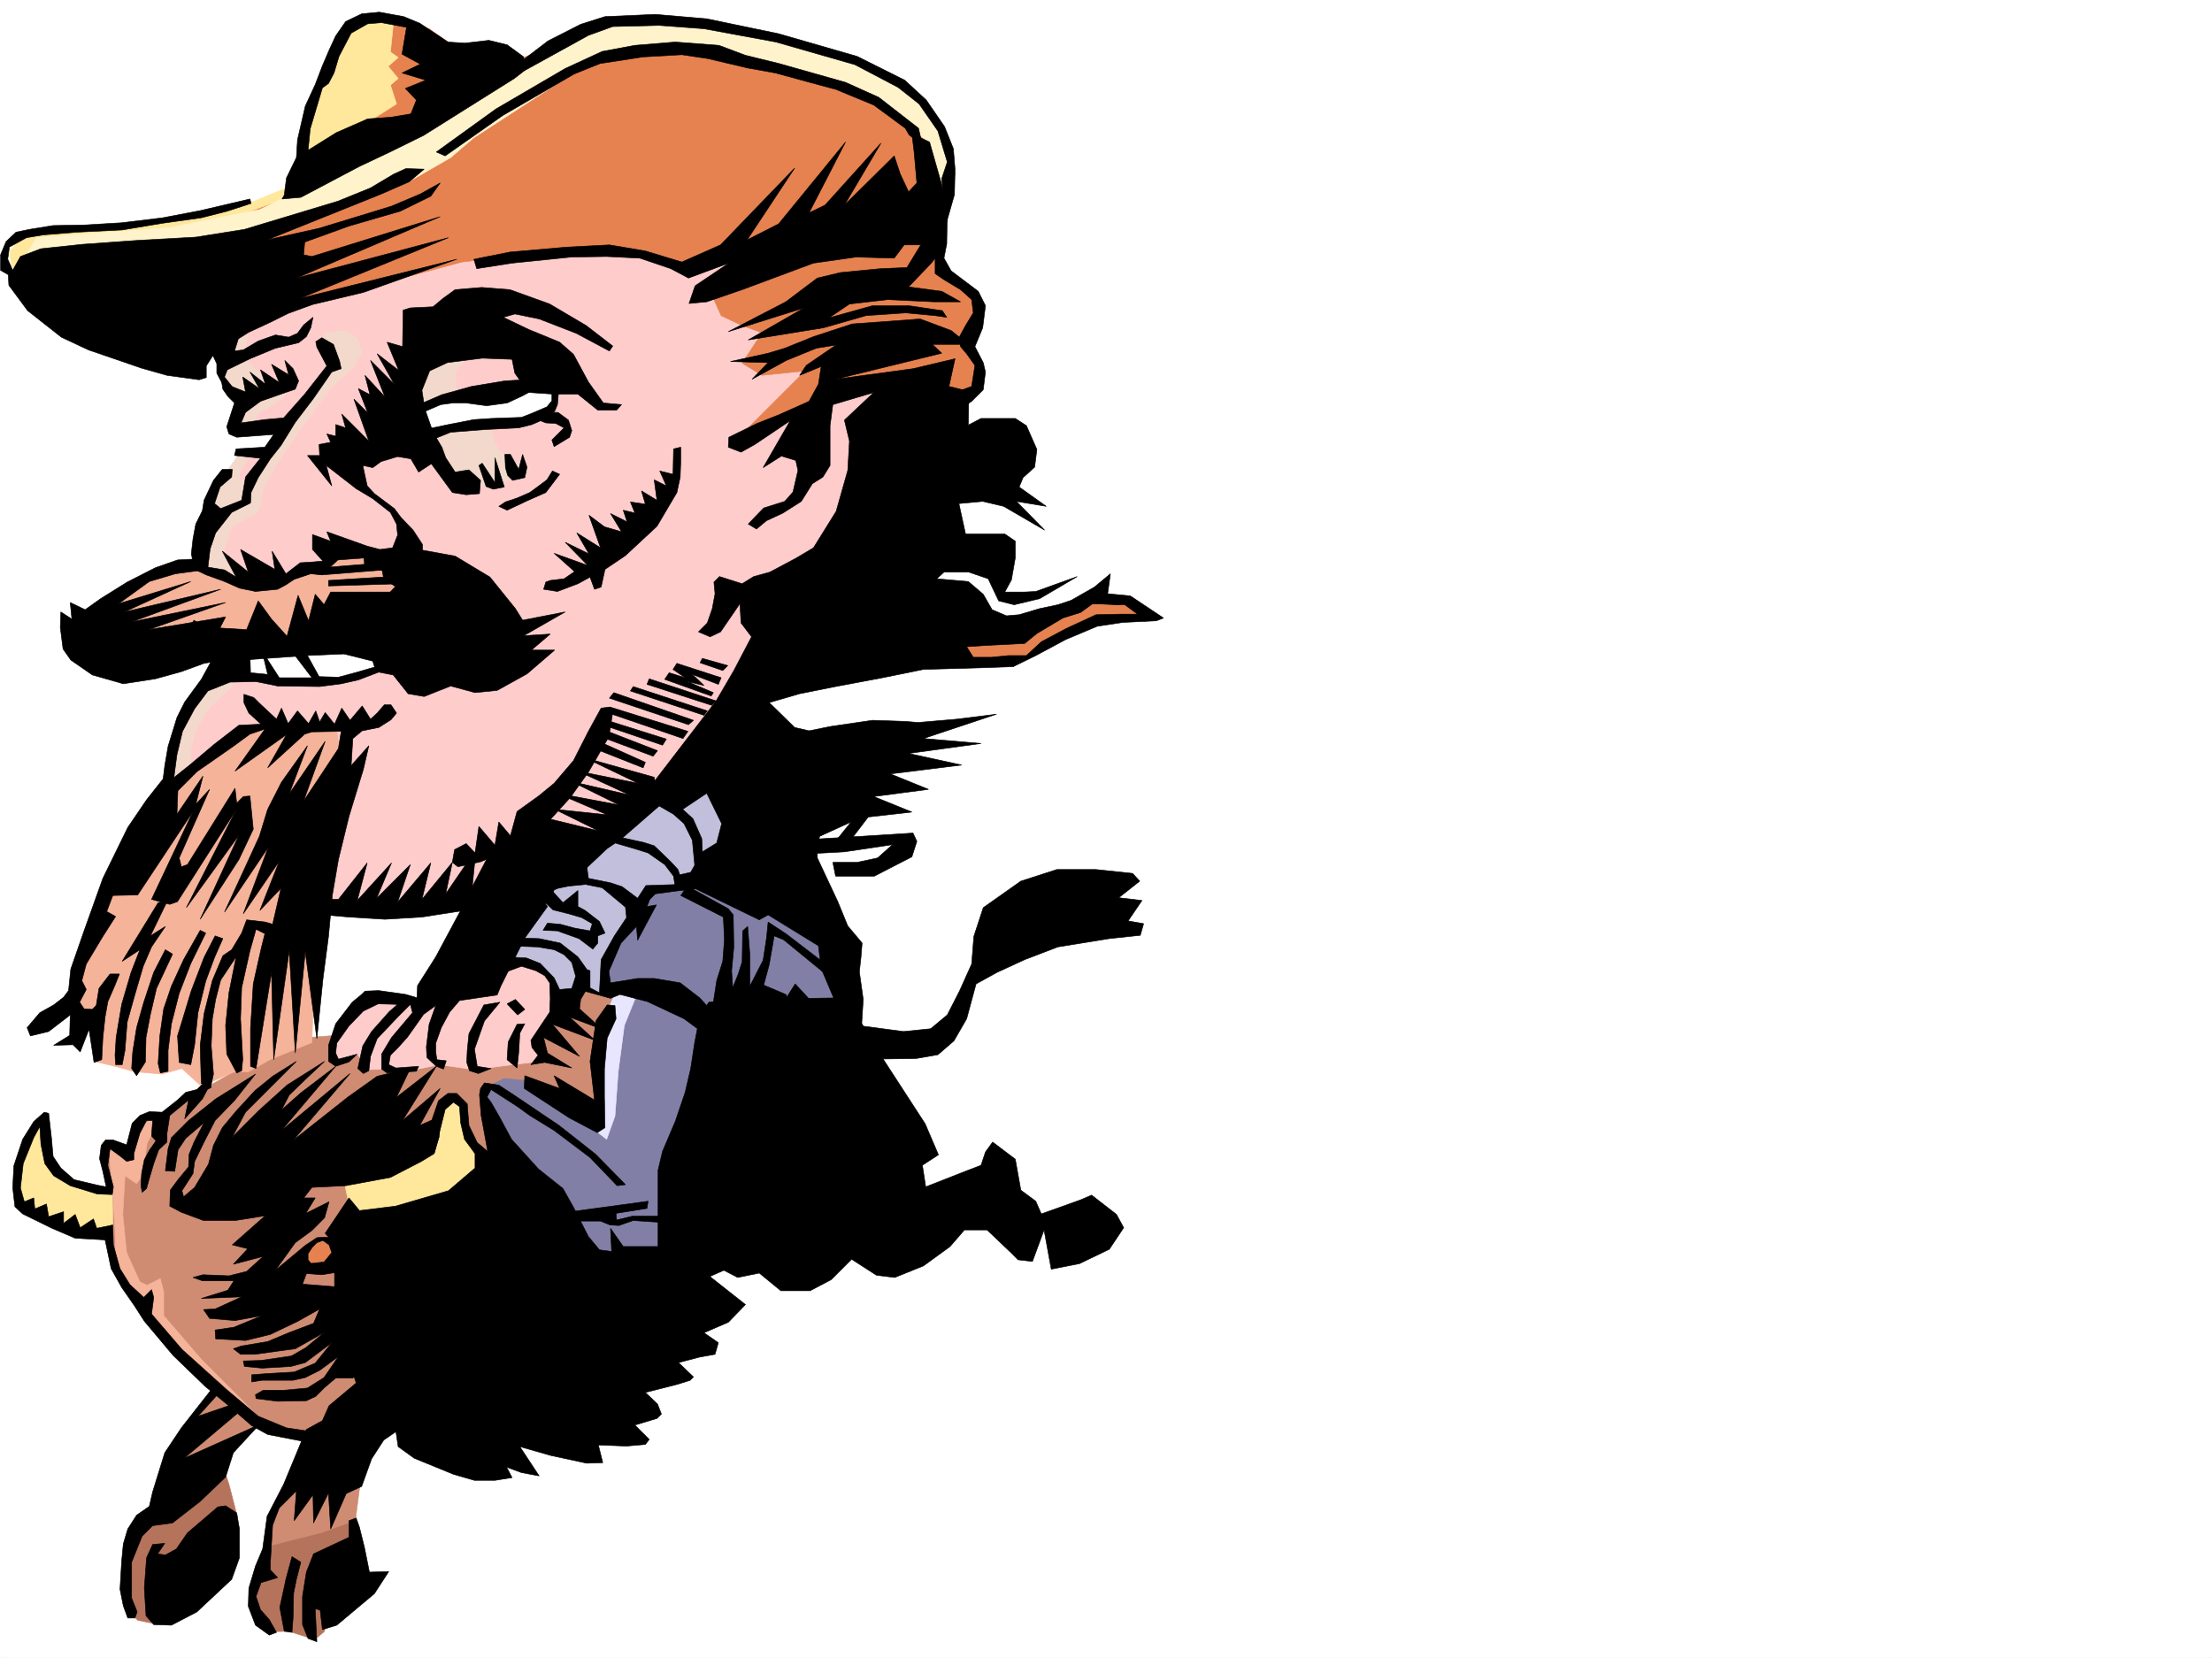<svg xmlns="http://www.w3.org/2000/svg" width="2997.016" height="2246.297"><rect width="100%" height="100%" fill="#333333" stroke="none"/><defs><clipPath id="a"><path d="M0 0h2997v2244.137H0Zm0 0"/></clipPath></defs><path fill="#fff" d="M0 2246.297h2997.016V0H0Zm0 0"/><g clip-path="url(#a)" transform="translate(0 2.16)"><path fill="#fff" fill-rule="evenodd" stroke="#fff" stroke-linecap="square" stroke-linejoin="bevel" stroke-miterlimit="10" stroke-width=".743" d="M.742 2244.137h2995.531V-2.16H.743Zm0 0"/></g><path fill="#cf8c73" fill-rule="evenodd" stroke="#cf8c73" stroke-linecap="square" stroke-linejoin="bevel" stroke-miterlimit="10" stroke-width=".743" d="m456.297 1402.906-61.426 4.5-110.887 63.653-17.988 15.718-8.992-.742-35.23 23.969-23.223 4.496-23.969 52.434-27.723-13.493-3.754 16.5 9.739 35.934-5.985 67.41 14.977 59.196 43.477 56.148 89.148 89.89-35.227 46.454-32.96 72.648 82.421-41.215 44.223-26.195 71.16 22.48-54.7 93.606-5.983 35.191 2.23 22.485 113.898-28.465 8.993-69.637L529.726 1889l318.43-318.313 41.211-222.48-104.16-32.18-271.98 65.141Zm0 0"/><path fill="#b5735c" fill-rule="evenodd" stroke="#b5735c" stroke-linecap="square" stroke-linejoin="bevel" stroke-miterlimit="10" stroke-width=".743" d="m363.395 2095.723 73.43-18.692 41.21-15.015 4.496 25.496-43.476 123.554-12.746 10.516-35.192-11.258-27.722.742-20.997-41.171 1.524-32.22 14.976-29.948zM304.2 1993.121l5.98 17.988 11.261 43.438-110.144 146.039-24.75-5.238-13.453-13.489-6.02-52.433 8.992-50.164 41.211-35.973 74.176-48.68zm0 0"/><path fill="#ffe89c" fill-rule="evenodd" stroke="#ffe89c" stroke-linecap="square" stroke-linejoin="bevel" stroke-miterlimit="10" stroke-width=".743" d="m55.445 1518.254-28.465 48.68-2.27 59.156 13.49 17.988 69.675 32.219 44.223 1.484.746-17.203-.746-50.207-44.223-3.75-41.21-30.695-5.981-61.426zm542.473-22.484-12.746 39.687-116.129 53.957-3.012 9.738 6.766 32.961 28.465 31.434 167.816-55.402-17.984-47.196-17.242-22.48-4.497-29.953-3.714-14.973-9.739-6.023zm0 0"/><path fill="#827fa6" fill-rule="evenodd" stroke="#827fa6" stroke-linecap="square" stroke-linejoin="bevel" stroke-miterlimit="10" stroke-width=".743" d="m835.41 1338.473-26.234 70.418 3.754 110.847-89.89-54.66-39.727-3.754-26.981 12.746 2.27 24.711 122.109 196.985 44.223 12.75 86.918-2.27 50.203-334.07-96.657-35.934zm0 0"/><path fill="#e8e6ff" fill-rule="evenodd" stroke="#e8e6ff" stroke-linecap="square" stroke-linejoin="bevel" stroke-miterlimit="10" stroke-width=".743" d="m861.648 1350.477-15.757 38.941-8.211 62.168-4.496 60.683-11.262 31.438-23.969-18.73 14.977-33.704-2.23-93.605 26.98-61.426zm0 0"/><path fill="#827fa6" fill-rule="evenodd" stroke="#827fa6" stroke-linecap="square" stroke-linejoin="bevel" stroke-miterlimit="10" stroke-width=".743" d="m806.945 1206.664 12.746 132.59 37.457-.781 155.856 67.406 121.367-26.195 14.973-72.649-68.192-80.156-200.035-51.688zm0 0"/><path fill="#c2bfdc" fill-rule="evenodd" stroke="#c2bfdc" stroke-linecap="square" stroke-linejoin="bevel" stroke-miterlimit="10" stroke-width=".743" d="m935.078 1059.102-74.918 32.96-124.375 104.126-47.234 93.605-2.227 13.488 32.961 4.496 17.242 4.497 23.97 38.945 14.23 10.476 12.746-26.937 29.953 12.707 4.496-47.195 39.726-59.899 21.739-33.707 41.953-5.238 78.672-77.145-20.254-56.187-29.953-14.973zm0 0"/><path fill="#fcc" fill-rule="evenodd" stroke="#fcc" stroke-linecap="square" stroke-linejoin="bevel" stroke-miterlimit="10" stroke-width=".743" d="m551.465 1354.973-60.723-3.754-40.426 57.672v26.234l11.22 2.973 23.226-8.992 7.508 10.476 5.98 9.777 31.477-.78 32.96.78 32.22-6.765 47.195 6.765 52.472-6.765 37.457-4.496 3.754-17.985-3.754-14.234 22.48-37.418-6.761-42.695-33.707-25.496-52.473 15.015-92.898 35.934zM320.7 420.95l5.238 85.394 16.46 36.676-24.71 33.707 9.734 43.437-33.703 57.672-22.48 99.629L305.683 901.8l-48.68 45.71-26.98 76.4v73.39l193.312 131.847 119.879 7.47 161.094-33.708 137.086-89.148 110.144-103.34 97.398-139.313 164.102-202.226 8.25-229.946-297.473-132.59-446.523 27.723-149.871 74.133zm0 0"/><path fill="#e6824f" fill-rule="evenodd" stroke="#e6824f" stroke-linecap="square" stroke-linejoin="bevel" stroke-miterlimit="10" stroke-width=".743" d="m502.004 24.71-30.73 29.95-38.204 86.14-16.5 109.36-38.199 23.227-124.379 26.98-165.586 14.23-34.449 17.208 27.723 54.699 340.914 23.226 203.047-54.703 120.62-13.488 107.88-3.715 54.699 14.977 33.703 12.707 98.184-27.684-76.442 61.387 12.746 28.465 28.465 13.488 26.977 9.738-26.977 41.211 26.977 16.461 58.457-5.984-88.446 88.367 16.5 9.738 48.72-33.707 41.171-6.722 33.746-33.707 101.149 3.754 6.726 358 74.914 9.738 51.73-3.715 47.938-23.227 76.442-34.449h65.18l-44.223-23.223-55.446 2.97-68.191 33.706-80.152-3.715-58.458-50.949 3.754-129.574 34.489-119.102 26.937-16.46 3.754-38.2-13.488-31.476 13.488-36.715-7.465-27.684-41.215-33.703-13.488-50.945 26.98-75.66-13.492-54.66-49.46-58.418-56.188-30.73-183.574-56.93-96.653-10.481-71.945 6.766-158.824 65.14-82.422-57.672Zm-56.93 1660.58-20.254-2.27-18.726 20.253 7.508 22.446 31.472-5.985 14.235-24.71zm0 0"/><path fill="#f5b399" fill-rule="evenodd" stroke="#f5b399" stroke-linecap="square" stroke-linejoin="bevel" stroke-miterlimit="10" stroke-width=".743" d="m213.523 1522.008-14.23 26.937-6.727 44.223-7.507 10.48-15.715-10.48-3.012 52.395 5.238 51.69 17.989 39.728 9.734 4.457 17.984-8.957 4.496 17.949v32.219l50.95 59.156 50.945 50.949 48.719 50.203-41.211-29.246-97.399-87.625-48.718-61.426-27.72-39.683-1.487-58.418-3.008-48.68-3.754-43.438v-22.484l17.242 4.496 12.004 11.223 14.23-41.172 12.747-11.262zM328.91 991.695l-96.656 67.407-49.422 60.683-50.95 108.582-29.245 86.918-5.239 55.406 9.735 26.977 20.254-7.508v47.938l31.437 7.508 24.008 6.726 36.715 3.008 26.941-7.504 26.235 23.965 44.965-19.469h18.73l29.207-16.46 56.969-23.228 4.496-128.835 35.933-235.93-6.726-60.684zm0 0"/><path fill="#f3d9cc" fill-rule="evenodd" stroke="#f3d9cc" stroke-linecap="square" stroke-linejoin="bevel" stroke-miterlimit="10" stroke-width=".743" d="m314.676 929.523-17.203 16.461-13.489 12.004-17.988 29.207-7.508 29.211v26.235l-34.445 28.465 5.238-44.965 17.207-58.414 37.496-46.454 27.723-6.722zm0 0"/><path fill="#fff" fill-rule="evenodd" stroke="#fff" stroke-linecap="square" stroke-linejoin="bevel" stroke-miterlimit="10" stroke-width=".743" d="m328.91 919.79 93.684 4.495 47.191-4.496 59.942-21.738-16.5-35.192-191.786 8.993zm0 0"/><path fill="#f5b399" fill-rule="evenodd" stroke="#f5b399" stroke-linecap="square" stroke-linejoin="bevel" stroke-miterlimit="10" stroke-width=".743" d="m211.297 769.996-57.711 40.43-15.719 42.699 112.371 23.223 173.84-13.489 146.86-38.199-19.473-64.398-73.43-13.492-80.191 31.437-59.2 8.25-36.714-1.484-41.953-19.473Zm0 0"/><path fill="#f3d9cc" fill-rule="evenodd" stroke="#f3d9cc" stroke-linecap="square" stroke-linejoin="bevel" stroke-miterlimit="10" stroke-width=".743" d="m665.324 581.223 3.012 14.23 6.727 13.492 18.726 16.5 26.238 7.465-19.472 14.235-35.23 9.734-31.473 2.27-32.961-16.5-14.235-41.954-5.238-17.207zm-32.961-96.618-13.488 16.5-2.23 20.957 6.726 23.97-55.445 11.222-21.738-28.465 19.511-54.664zm-324.41-21.699-6.765 35.188 6.765 19.472 22.48 26.2-9.734 29.988v11.965l6.723 24.71-23.223 32.22-19.472 35.187-13.489 80.898 8.25 16.5 38.2 6.727-6.766-11.965-6.723-16.5v-11.223l9.735-28.464 23.226-13.489 9.735-5.238 4.496-6.727 5.242-26.234 18.726-33.707 31.477-47.191 42.695-56.93 18.77-16.461 9.734-9.738 12.707-20.957-6.722-17.985-15.72-11.261-28.503 3.011-2.23 14.973 11.964 20.215-32.96 50.207-31.434 39.683-31.477 50.95-11.262 15.718-16.46 9.735-2.27-9.735 15.758-27.722 4.496-41.172 5.242-13.488 17.203-9.739 16.5-11.222 8.992-12-4.496-14.977h-25.492l-10.48-6.726-14.23-14.23-4.497-17.247 3.008-23.223 11.223-16.46zm0 0"/><path fill="#fff" fill-rule="evenodd" stroke="#fff" stroke-linecap="square" stroke-linejoin="bevel" stroke-miterlimit="10" stroke-width=".743" d="m310.922 584.977 6.765 25.453h38.946l24.004-31.438h-57.711zm254.035-24.711 47.934-19.473 139.355-22.484-3.012 28.464-32.96 28.465-83.169 5.985-65.18 13.488-11.96-16.461zm0 0"/><path fill="#ffe89c" fill-rule="evenodd" stroke="#ffe89c" stroke-linecap="square" stroke-linejoin="bevel" stroke-miterlimit="10" stroke-width=".743" d="m533.48 27.723-4.496 42.695 10.477 7.469-13.488 12.004 13.488 16.46-10.477 8.993 8.25 25.457-37.496 23.965-93.644 96.656-74.918 27.683-98.922 23.227-100.371 10.477-53.215-2.97-22.48 34.446-26.239 19.473-14.23-13.492-2.973-19.47 20.215-22.483 37.457-5.981 73.43-2.973 90.675-11.261 96.653-20.215 65.922-26.977 17.246-42.699 8.992-74.133 47.937-95.129 33.743-13.492zm0 0"/><path fill="#fff3cc" fill-rule="evenodd" stroke="#fff3cc" stroke-linecap="square" stroke-linejoin="bevel" stroke-miterlimit="10" stroke-width=".743" d="M585.172 173.02 752.988 66.664l62.95-33.703 89.89-7.508 145.375 25.496 121.367 35.188 69.676 41.953 34.484 47.937 16.465 37.457-8.957 47.938-24.75-25.492-5.238-46.41-65.18-50.207-165.59-53.176-78.667-19.473-97.399 8.25-59.941 17.207-145.371 94.387-31.477 26.976-58.414 33.707-110.145 44.926-147.605 49.422-253.992 35.973-13.489-16.5 22.48-38.946 179.821-13.488 122.852-24.71 179.824-86.884zm0 0"/><path fill-rule="evenodd" stroke="#000" stroke-linecap="square" stroke-linejoin="bevel" stroke-miterlimit="10" stroke-width=".743" d="m436.082 457.664-8.25 5.242 1.484 7.469 13.493 25.453-29.954 38.2-28.503 32.218-25.454 2.27-32.218 4.496 5.984-14.235 20.254-15.011 27.719-9.739 19.472-6.722 4.496-11.223-7.507-16.5-11.22-11.223 5.24 19.473-23.227-14.234 10.48 24.71-25.453-17.203 6.723 19.473-20.996-16.5 12.746 22.48-22.48-15.718 3.753 20.215-32.219-12.746 1.485 8.996 6.765 9.734 8.992 8.992-10.48 32.219 2.973 9.734 10.52 4.5 50.163-3.754-11.965 17.204-38.98 2.265-2.23 8.996 35.23 3.75-12.004 14.977-8.25 10.48-5.242 31.434-28.465 11.262-8.25-6.762 7.508-22.445 15.719-13.489.742-10.48h-13.488l-11.965 14.976-12.746 26.938-2.27 14.234-8.953 17.985-3.754 20.215-2.266 20.253 4.496 20.957 17.985-3.007 3.012-24.711 7.468-21.703 21.739-27.72 25.492-12.75.746-14.23 9.734-20.214 16.461-25.454 14.27-17.988 19.472-31.473 23.97-31.437 25.452-36.715 12.75-4.496-2.23-10.48-8.25-22.48zm110.106-37.457-.743 49.422-20.957-5.98 15.719 38.199-29.21-22.48 23.226 41.21-32.22-32.219 19.474 49.422-26.98-29.207 6.765 26.235-15.758-8.25 12.746 32.96-18.727-18.726 20.215 56.93-36.715-36.715 5.278 18.726-13.489-4.496v15.719l-12.003-2.973 5.238 11.223-15.719 3.012.742 14.976h-16.5l32.961 41.172-7.465-27.683 40.465 31.437 14.977-3.754-5.98-27.683 13.488 2.972 11.222-8.21 22.48-6.766 17.989 3.011 10.477 17.985 17.242-11.262 28.465 38.945 18.73 3.012 17.984-1.488 1.489-17.985-15.719-14.234-18.73 3.012-12.747-19.512-5.238-14.23-12.004-20.215-11.222-32.18-3.754-24.75 10.48-26.2 23.969-11.218 47.23-6.023 40.43 1.527 3.754 18.727 18.73 26.199 32.961 2.226h33.743l26.98 21.739h25.453l6.766-7.504-24.75-2.23-20.215-28.466-20.215-37.457-18.77-16.46-41.953-17.243-34.449-16.46 15.719-4.5 32.96 6.726 50.208 19.473 44.965 23.968 4.496-6.726-35.973-27.723-49.422-29.207-53.957-19.473-38.203-3.007-35.972 3.007-16.5 11.965-13.489 11.262-30.691 1.484zm0 0"/><path fill-rule="evenodd" stroke="#000" stroke-linecap="square" stroke-linejoin="bevel" stroke-miterlimit="10" stroke-width=".743" d="m570.938 546.773 27.722-11.964 40.469-11.258 44.926-7.469 26.234-1.527 5.984 17.246-8.21 4.496-20.997 9.734-27.722 3.754-27.723-3.754h-17.984l-16.461 2.23-26.239 11.259zm8.249 34.45 28.465-5.985 34.45-6.722 23.222-1.528 41.211-1.484 13.492-5.238 20.996-8.996 6.727-8.25v-15.715l9.734-3.754-2.23 24.71-3.75 8.993-12.004 9.734-18.73 8.25-17.985 4.496-44.183 2.23-20.254 1.524-27.723 2.23-26.2 10.477zm69.676 49.461 9.739 28.464 9.734 3.715 14.977-2.972-12.747-39.727v33.707l-17.207-26.2zm35.192-14.977.781 17.95 2.973 10.476 6.765 6.765 16.461-3.753 3.008-14.235-5.98-17.203-5.278 20.215-11.223-20.215zm0 0"/><path fill-rule="evenodd" stroke="#000" stroke-linecap="square" stroke-linejoin="bevel" stroke-miterlimit="10" stroke-width=".743" d="m764.25 579.734-16.5 16.461 3.008 8.996 20.957-12.707 3.012-8.996-4.497-14.23-14.23-10.48h-9.738l-17.985 9.738 11.223 4.496 13.488.742zm-15.758 58.418-7.469 12.004-12.003 8.992-11.223 8.211-17.242 7.508-15.719 5.238-8.992 5.98 11.222 5.243 26.977-12.707L739.5 667.36l18.727-24.71zm-265.961 23.969 22.485 13.488 23.968 18.73 8.25 15.716 1.485 14.976-6.762 17.242-17.207 2.23-17.242-4.495-54.7-19.473 5.239 12.746-24.711-8.992v20.215l14.23 15.758-17.242 1.484-13.488.742-19.473 14.977-18.726-30.695 3.75 24.71-46.45-26.976 10.481 30.73-35.23-28.464 18.73 35.19-15.719-9.733-22.484-3.754-14.977-3.715-3.008 6.722 15.758 7.508 24.711 8.953 20.215 8.996 21.738 4.497 29.989-2.973 11.222-6.02 11.223-7.468 22.48-7.508 15.016 1.523 21.7-20.254 39.726-2.968 41.21-3.012 33.708-2.23v-12.747l-12.75-19.472-16.461-17.243-8.992-11.964-26.977-20.215-9.738-10.516L490 646.402zm0 0"/><path fill-rule="evenodd" stroke="#000" stroke-linecap="square" stroke-linejoin="bevel" stroke-miterlimit="10" stroke-width=".743" d="m268.227 757.25-27.723 1.484-29.95 10.52-38.241 19.473-35.934 22.441-20.996 14.977-20.215-9.739 2.23 22.485-14.976-9.735-.742 20.957 3.754 29.246 10.48 14.977 29.207 20.215 41.953 11.965 43.48-6.727 35.188-9.738 30.735-11.219 8.992-1.527 54.703-3.715-39.727-38.2-22.484-3.011-14.973-12.004-15.718 21.742-22.485-13.492-17.242 23.969-14.977-29.95-14.972 22.481-8.996-30.73-37.496 12.003 30.734-29.207 40.469-29.25 35.226-10.476 33.707-4.496zm0 0"/><path fill-rule="evenodd" stroke="#000" stroke-linecap="square" stroke-linejoin="bevel" stroke-miterlimit="10" stroke-width=".743" d="m153.586 820.16 104.902-32.219-89.89 41.215 130.359-30.695-120.621 44.184 127.348-26.239-104.125 36.719 104.125-17.246-14.23 27.723-83.169 18.73-57.672-28.465-29.246-3.754 15.012-26.941zm0 0"/><path fill-rule="evenodd" stroke="#000" stroke-linecap="square" stroke-linejoin="bevel" stroke-miterlimit="10" stroke-width=".743" d="m284.727 850.113 49.421 3.012 15.758-38.945 17.985 24.71 20.957 23.227 15.015-55.445 14.235 34.488 8.992-35.972 26.195 30.69L490 833.653h54.703l9.734-8.992-29.949-17.988 11.223-11.965-15.719-10.477-2.27-11.261-23.226-3.715-2.226-18.73 74.914-6.02 49.46 8.992 47.196 28.465 34.445 42.7 9.777 15.714 57.672-11.219-56.187 32.219 35.973-2.27-25.493 21.739h31.477l-37.461 32.219-40.469 22.445-29.949 3.008-33-8.993-35.934 14.235-21.738-3.754-20.215-25.453-23.265-4.5-4.457-14.23-38.985-9.735-51.687 2.227-74.172 5.277zm0 0"/><path fill-rule="evenodd" stroke="#000" stroke-linecap="square" stroke-linejoin="bevel" stroke-miterlimit="10" stroke-width=".743" d="m510.254 763.23-74.172 6.024v9.734l93.645-7.508zm19.473 17.989-84.653 5.238v7.508l97.399-3.012zm10.48 20.957h-92.16l-14.23 26.98 51.687 19.469L609.14 832.91l-56.188-28.465zM912.594 608.2l-.742 34.448-17.989-4.496 8.996 20.215-16.5-8.21 3.754 27.679-21-12.707 5.282 17.988-20.254-3.012 6.02 14.977-15.759-3.754 5.243 15.758-22.485-11.262 15.016 24.711-23.227-6.726-20.996-15.72 15.719 44.184-32.219-20.214 16.5 28.464-32.219-15.757 30.735 31.476-45.711-16.5 27.722 24.75-14.23 9.738-18.73 2.227-6.02 2.27-2.973 9.734 18.727 2.973 27.723-10.48 16.46-8.993 6.024 16.5 8.992-3.012 5.238-23.969 27.723-18.726 42.7-39.688 26.976-45.707 4.496-20.957.742-20.957v-19.511ZM285.469 897.305l-12.746 23.226-22.485 30.735-10.476 20.957-12.004 38.941-4.496 26.238-2.23 17.946 2.23 14.234 11.261-6.726 2.227-17.985 3.012-22.484 7.508-31.438 16.46-30.73 17.985-23.969 29.992-11.965 35.188-.742 29.246 5.98 56.93.743 29.21-3.75 23.223-5.243 41.21-15.718-11.964-3.754-33.742 9.738-22.48 6.02-26.2-.782-19.473-35.191-18.765-.742 28.504 37.46H378.37l-23.226-35.972 7.507 31.473-23.226-2.266-.781-26.2zm528.984 62.172-17.242 31.472-20.215 39.688-26.238 30.734-20.996 17.203-29.207 20.957-8.993 32.961-15.718-18.73-5.278 31.476-21.703-25.453-5.238 35.934-12.004-12.707-15.719 8.21-3.011 17.243 7.507 5.98 30.696-6.722 35.23-14.977 49.461-31.477 36.715-40.43 24.71-34.483 27.724-47.938 5.238-32.922-3.754-7.508zm0 0"/><path fill-rule="evenodd" stroke="#000" stroke-linecap="square" stroke-linejoin="bevel" stroke-miterlimit="10" stroke-width=".743" d="M445.074 1218.629h13.453l38.98-49.422-13.487 50.95 46.449-50.95-20.215 47.937 45.71-45.668-17.245 50.907 44.965-53.176-12.004 49.422 41.21-50.164-8.992 42.695 27.723-40.469 12.004-6.722-3.754 37.457 23.969-45.707 36.715-17.203 42.695-29.211 67.45 16.46-59.196-29.206 71.16 7.468-68.152-29.207 83.91 15.758-63.695-31.476 77.925 17.984-69.675-32.215 81.68 16.5-71.942-34.488 93.644 26.238 6.762 38.942-51.726 44.925-18.73 12.746-25.454 23.97-20.215 20.214-26.238 12.004-7.508 17.203-14.973 3.754h-31.476l-67.446 6.727-57.675 8.992-50.203 3.011-48.68-3.011-33.742-2.973zm358.117-205.195 68.192 26.937 3.012-7.465-65.22-29.25zm14.235-24.75 73.43 28.464-5.985 7.508-70.418-26.238zm2.265-13.454 83.168 26.2-5.242 8.25-83.945-28.465zm6.727-17.242 105.648 32.961-6.726 9.739-102.676-35.192zm5.238-19.472 107.918 37.46-6.765 5.981-107.133-35.973zm26.239-8.25L958.3 963.23l-4.496 5.981-99.664-32.961zm21.738-10.476 90.633 29.948-5.98 5.985-87.665-28.426zm26.98-8.25 21.7 6.765-16.461-11.262 5.238-8.211 59.941 19.473-3.754 8.992-35.23-13.492 15.758 14.976-22.48-5.238 35.226 14.973-3.008 4.5-62.953-22.485zm44.927-19.474 34.483 9.735-6.765 6.765-30.692-10.515zm0 0"/><path fill-rule="evenodd" stroke="#000" stroke-linecap="square" stroke-linejoin="bevel" stroke-miterlimit="10" stroke-width=".743" d="m343.922 945.242 7.469 7.508 23.226 21.7 6.766-14.973 8.992 20.996 12.707-17.243 15.016 17.243 9.734-17.243 5.238 14.973 7.508-12.707 12.707 15.719 9.738-21.738 11.258 16.5 16.461-19.473 11.262 17.945 8.992-8.21 9.738-11.259h8.993l7.507 11.258-7.507 8.992-16.5 10.48-22.485 4.497-12.707 10.48-2.265 36.715 23.968-26.98-7.468 32.219-19.473 63.656-14.27 58.414-8.21 47.937-5.243 56.188-7.508 57.672-8.25 80.898-15.714-117.613-13.493 137.082-8.25-138.57-20.996 147.566-2.972-118.355-20.996 130.32-7.47-2.973v-51.691l3.716-59.941 10.52-47.192 5.237-20.957-12.003-5.984-8.25 29.207-11.223 50.168-1.485 41.953 2.973 54.699-1.488 15.719-6.723 2.972-13.492-25.453-1.523-38.945 4.496-44.184 9.738-48.68-20.961 31.438-6.762 26.239-4.496 26.195-1.488 36.715 3.012 38.199-3.754 17.988-12.746-5.281-1.485-51.649 5.239-42.699 11.222-44.965 14.23-33.703 12.005-8.21 13.488-22.485 6.726-17.984 25.493 3.011 9.738 2.973 11.258-48.68-28.504 29.95 26.238-66.625-48.719 71.12 33.743-89.851-59.196 87.621 47.192-102.598 11.261-36.714 18.73-36.715 35.188-49.422-24.71 65.14 48.718-71.12-29.246 80.898 22.484-33.746 24.711-37.418 3.754-23.227-39.687.746-9.739 3.008-50.203 45.668 25.453-44.926-69.675 49.426 40.468-56.93-20.253 6.762-22.442 16.461-49.465 34.45-25.492 25.492-17.984-1.524 4.496-9.738 29.246-23.223 33.703-28.465 32.961-25.457 29.992-1.484-16.5-14.977-6.726-14.23v-11.262zm0 0"/><path fill-rule="evenodd" stroke="#000" stroke-linecap="square" stroke-linejoin="bevel" stroke-miterlimit="10" stroke-width=".743" d="m221.031 1055.348-22.48 28.465-25.457 37.456-33.742 68.895-25.454 71.164-17.984 51.688-3.012 29.21-6.726 8.993-13.489 10.476-18.73 10.48-17.242 20.255 4.496 11.222 24.71-5.984 29.247-22.48-.781 27.718-21.7 13.492 26.196-.78 9.777 9.773 11.965-30.735 6.762 44.926 10.48-3.71 1.485-29.212 3.011-28.465 3.754-20.996 9.735-22.441 5.984-15.016H149.09l-14.977 19.512-3.754 23.187-5.238 5.239-11.223-.743-6.023-8.996 8.996-17.203-5.984-12.004 5.984-22.441 22.48-37.457 17.243-26.98-12-6.727 8.25-21.738 33.703-.743 74.953-113.117-56.188 119.098 24.711 6.766 10.48-3.754 79.415-124.34-67.41 132.59 71.16-98.141-52.43 113.86 52.43-80.899 19.473-41.172-4.496-44.965-8.993.742-8.953 8.993-2.27-20.215-64.437 103.383-8.25 2.968-2.969-11.964 41.211-92.899-18.73 20.215 9.738-38.203-35.23 51.691 1.484-38.945zm70.422 212.742-14.976 29.21-17.243 44.927-12.746 41.953-5.984 19.472 2.27 35.93 15.714 3.012 5.242-26.977 4.497-43.441 10.476-42.7 12.004-32.175 11.223-25.496zm0 0"/><path fill-rule="evenodd" stroke="#000" stroke-linecap="square" stroke-linejoin="bevel" stroke-miterlimit="10" stroke-width=".743" d="m271.238 1260.586-22.484 39.684-16.5 35.972-10.48 30.696-5.239 36.714-2.265 37.457 3.007 12.707 10.48-2.23v-28.465l4.497-35.93 10.52-41.21 15.714-40.47 20.215-41.175zm-47.195 26.234-15.758 30.696-13.488 40.425-9.738 34.489-5.239 32.96-1.484 22.446 6.723 9.734 12.003-18.73.747-32.961 5.98-31.438 8.25-35.187 21.738-46.453zm-9.773-63.695-48.68 79.414 23.969-15.719-11.965 30.696-12.75 43.437-7.504 44.926-1.488 23.969.742 12.746h8.996l3.754-19.473 2.969-38.2 10.519-37.456 11.223-38.203 11.257-26.196 18.731-27.722-20.254 12.746 23.227-47.934zm9.773 363.281 3.715-29.953 4.496-14.972 23.226-23.227 36.715-29.207 53.957-33.707-28.465 35.934-26.234 26.98-14.976 29.207-12.747 26.195-2.23 16.5-15.012 23.227 2.266 8.21 14.976-12.706 18.727-31.477 6.766-25.453 11.964-23.969 18.731-22.48 25.492-27.723 23.969-19.472 32.219-20.215-68.934 68.933-17.988 33.703 35.23-35.226 38.942-35.192 50.949-32.218-24.711 23.226-23.227 22.48-10.476 20.216 26.195-23.223 47.234-35.934-73.43 86.88 92.9-77.145-77.184 90.632 74.918-59.195 38.98-27.723 27.723-6.726 15.718-.742-17.203 35.933 53.918-41.914-45.707 73.39 50.946-43.44-27.72 50.164 28.505-12.708-2.27 28.465-6.726 22.446-17.243 10.476-41.953 21.742-60.683 11.223-45.707 2.266-15.016 19.472-20.215 14.23-35.972 5.985-32.961 5.238h-42.696l-29.992-11.222-15.719-8.25.747-21.7 10.476-14.234 14.234-17.242.782-17.242 6.726-16.461 13.489-26.195-24.711 20.957-10.52 15.718-4.496 29.207zm0 0"/><path fill-rule="evenodd" stroke="#000" stroke-linecap="square" stroke-linejoin="bevel" stroke-miterlimit="10" stroke-width=".743" d="M400.11 1623.121h26.98l-12.746 20.957 31.472-15.719-6.02 21.7-17.202 17.242-22.485 16.46-26.976 37.462 40.469-33.707 15.714-10.477v6.723l-5.98 6.023-5.984 8.992v8.211l5.984 7.508-6.766 7.469-6.722 17.984 46.449 3.754 15.719 51.692 15.015 41.914.742 19.511-9.738 10.48h-23.223l-15.015 12.708-11.965 12.004-12.746 5.98-38.945.742-29.246-3.714-.743-5.278 10.48-5.98h27.72l32.218-2.973 22.485-14.234 19.472-28.465-25.457 18.73-19.468 9.735-16.504 3.715h-41.953l-14.23 2.27v-9.74l19.468-1.523 38.203-2.23 28.504-11.961 22.441-27.723-35.93 26.938-19.511 5.242-38.945 2.266-23.97-2.266-1.523-7.469 24.008-.742 41.211-6.023 19.473-11.223 25.453-20.957-39.688 22.445-22.48 3.008-32.219 4.5h-19.473l-9.734-7.508 10.477-3.715 35.972-6.023 28.465-11.965 33.703-12.746 8.25-19.469-29.207 16.5-37.496 17.946-33.703 8.25-40.469-2.23-.742-12 25.492-3.755 38.2-15.718-36.715 6.722-34.446-2.969-8.25-12.004 15.72-.742 35.968-16.465-54.7 2.23 35.973-11.222 8.25-12.746h-42.738l-12.707-4.496 13.492-3.715 35.188 1.485 23.968-5.98 22.485-20.255-40.43 10.52 19.469-21-20.996-5.238 58.457-51.692zm0 0"/><path fill-rule="evenodd" stroke="#000" stroke-linecap="square" stroke-linejoin="bevel" stroke-miterlimit="10" stroke-width=".743" d="m418.098 1712.227 20.957-2.227 10.476-12.746-3.715-10.48-8.25-5.981-8.25 2.969v-6.723l10.48-.742 12.747 1.484 9.738 9.735v12.004l-2.972 15.718-4.497 8.993-18.73 3.011-29.246-2.265zm0 0"/><path fill-rule="evenodd" stroke="#000" stroke-linecap="square" stroke-linejoin="bevel" stroke-miterlimit="10" stroke-width=".743" d="m440.578 1671.055 32.219-47.934 14.234 17.203 48.68-5.984 71.941-20.957 35.973-30.73v-19.473l-14.27-19.473-5.242-22.441-1.484-21.743-8.25-5.98-11.223 9.734-14.976 59.903-3.754-43.442 9.738-28.465 12.746-9.734h11.965l14.23 14.23.747 10.481 1.523 18.727 11.223 23.226 14.23 12.004-8.992-48.719-2.23-28.426 1.488-8.25 14.23 18.731 12.004 20.957 15.719 29.207 36.715 40.469 32.96 26.195 14.274 25.457 20.215 39.723 14.973 17.949 16.5 2.266-1.524-31.473 17.242 24.75h65.926l99.664 78.629-23.226 23.969-32.961 14.23 19.472 13.492-4.496 15.719-20.957 3.754-28.504 7.465 20.254 19.472-4.496 4.496-16.5 5.243-44.183 11.257 16.46 15.72 5.239 13.488-5.98 5.984-29.954 8.992 19.473 19.473-5.238 6.765-25.497 2.227-38.199-1.484 5.985 23.968-21.743.742-48.68-10.48-41.952-12.004 26.195 39.688-23.969-4.496-20.21-7.47 7.464 14.235-23.223 3.754h-27.722l-28.465-8.25-53.176-21.742-21.742-15.719-3.008-20.215-16.46 11.223-16.5 25.492L490 2014.082l-20.957 9.734-20.996 47.938-2.973-48.68-20.254 40.469-.742-38.203-25.492 35.191 3.012-40.43-23.227 23.188-8.992 23.223-3.012 50.207v10.476l9.774 10.48-22.48 6.766-6.766 18.688 6.023 17.988 11.965 13.488 9.734 17.243-9.734 3.714-18.73-13.449-9.735-25.496.742-24.71 8.992-29.95 9.735-23.227 5.984-44.183 22.48-43.438 30.735-74.172 21.738-11.964 8.992-20.215 36.715-30.735-20.25-64.398-8.996-56.184v-38.203l3.012-22.48-5.98-10.48zm0 0"/><path fill-rule="evenodd" stroke="#000" stroke-linecap="square" stroke-linejoin="bevel" stroke-miterlimit="10" stroke-width=".743" d="M472.797 2060.531v22.48l-47.977 22.446-9.734 24.75-5.238 32.922v38.203l7.504 18.727 11.964 4.496-2.226-44.926 6.726 2.23 3.008 26.235 19.473-5.98 50.95-42.7 19.468-29.988-26.195.781-6.766-33.703-6.723-26.98-4.5-12.747zm-77.184 48.679-8.25 30.731-8.25 38.204 6.024 32.18 10.476 1.523 1.485-19.473.746-33.703 3.754-18.73 5.98-23.223zM286.21 1883.016l-40.468 51.691-22.48 33.703-16.461 53.176-4.496 19.473-17.246 12.003-11.965 18.692-6.02 20.254-2.23 23.183-2.266 38.204 4.496 22.48 6.02 16.5h9.738l2.973-8.25-7.47-18.727v-48.68l14.231-35.23 14.235-14.23 26.976-3.715 37.461-29.207 34.446-32.965 10.52-32.96 35.187-38.2-101.895 45.668 76.442-64.398-7.508-9.735-50.203 17.242 27.722-30.73zm0 0"/><path fill-rule="evenodd" stroke="#000" stroke-linecap="square" stroke-linejoin="bevel" stroke-miterlimit="10" stroke-width=".743" d="m295.203 2041.8-41.21 35.231-14.973 21.7-14.977 8.25-10.52-1.524 9.739-14.234-16.461 1.527-8.25 17.984-3.012 41.172 2.27 37.461 10.476 11.965 23.969.781 34.484-17.988 47.196-44.184 10.48-29.207v-38.98l-3.715-21.703-15.015-9.735zm665.328-683.859-6.726 9.739-8.25 22.48-4.496 23.227-5.239 34.449-7.507 32.215-13.489 39.687-17.207 40.469-6.02 25.453v110.106l56.97 39.687 32.218-14.23 18.727 9.734 29.21-5.98 29.208 23.964h39.726l28.461-14.972 27.723-27.723 33.746 21.738 24.71 2.973 38.942-15.719 35.973-26.195 19.473-22.484h30.73l31.477 29.953 10.48 10.476 19.469 2.27 15.758-42.7 9.738 53.176 38.2-7.507 40.468-19.47 19.473-29.21-9.739-17.985-33.703-26.195-15.758 6.723-52.433 18.73-7.504-17.203-20.215-14.976-7.508-41.954-30.695-23.226-9.735 13.488-6.023 17.988-19.469 7.47-55.445 21.737-4.496-29.207 21.738-14.234-17.984-41.953-63.696-98.14-42.695-72.65-51.691.743-17.985-19.473-12.004 18.73h-51.69zm0 0"/><path fill-rule="evenodd" stroke="#000" stroke-linecap="square" stroke-linejoin="bevel" stroke-miterlimit="10" stroke-width=".743" d="m1167.332 1390.16 56.969 7.508 36.676-3.754 22.48-18.726 16.5-32.22 16.5-36.675 2.973-37.457 12.746-38.945 50.949-35.973 48.719-15.719h53.176l49.46 5.242 9.735 10.477-28.465 22.484 31.477 3.754-18.77 27.68 20.996 3.754-4.496 15.758-41.953 4.457-69.676 11.261-44.965 17.203-37.457 17.247-28.465 15.714-12.746 47.196-17.246 29.949-21.699 18.73-29.988 5.239-65.926.781zm-744.738 549.785-34.489-5.238-38.199-15.719-42.699-35.972-60.719-54.66-41.175-47.938 2.972-22.48-2.972-10.481-10.516 10.48-18.73-17.246-13.489-21.699-8.992-32.218-.742-26.977-21.742 4.496-4.497-12.707-17.945 11.96-6.765-17.983-15.72 12.003v-15.718l-20.253 6.726-2.973-17.242-15.754 6.762-1.488-14.973-12.746 5.238-5.238-18.73 3.754-32.961 14.23-35.187 8.25-14.977 1.488 23.969 5.239 26.195 12.003 16.5 22.481 13.453 36.715 11.258 20.215.742 1.488-10.476-7.469-29.207 2.973-22.485 14.23 10.48 8.25 6.723 9.739-2.226v-8.25l8.25-27.723 8.992-17.203h8.25l-1.488 20.957 5.984 6.766-8.992 12.707-6.766 12.746-3.715 18.726-.781 16.465 1.523 8.992 5.985-5.242 3.754-13.488 5.98-20.215 6.766-18.727 11.222-10.48v-12.004l3.75-23.969 25.457-20.957-5.242 25.453 23.969-26.937 6.766-12.746 5.238-2.973-6.723-8.992-12.75 11.965-14.972 3.75-11.262 10.48-20.957 16.5-17.242-.781-12.746 5.238-10.48 10.52-7.509 29.207-18.726-6.766h-9.739l-5.98 7.508-2.27 17.984 4.497 17.208 4.496 20.996-11.965-2.27-31.473-7.469-17.988-15.754-10.477-15.718-2.27-25.453-3.753-32.965-5.98-1.485-14.235 12.707-14.973 23.969-12.004 35.973-1.488 29.949 2.973 25.453 10.52 9.738 39.683 19.473 31.477 13.488 40.468 2.27 8.25 38.941 14.23 25.453 17.208 24.711 13.488 21 38.984 46.41 43.438 41.954 33.746 27.722 29.207 25.453 21.738 12.004 53.918 10.48zm568.668-990.949 50.949 3.012 41.21-12.004 48.72-9.738 63.656-11.961 55.441-11.262 80.196-2.23 41.21-1.485 17.985-15.015h-24.75l-22.48 2.269h-24.711l-8.993-14.234 21.739-1.485 56.93-3.011 16.5-13.489 35.19-20.957 24.005-7.508 16.465-11.964 37.457 1.484-17.247-14.973 3.754-26.98-21.699 17.984-31.477 17.988-17.984 5.981-24.75 5.242-27.723 8.25-17.203 1.485-19.472-8.25-12.004-20.957-20.215-17.247-42.734-3.71 9.734-8.997h33.742l26.2 8.996 5.277 11.22 8.953 18.73 20.996 5.238 34.45-8.25 50.983-29.95-56.222 20.216-14.977.742h-26.98l8.992-16.461 5.242-29.95v-22.484l-14.234-9.734h-53.176l-8.992-41.211 32.219-2.973 28.464 6.723 55.446 32.219-38.203-38.942 40.43 6.723-36.715-26.195 5.277-12.746 15.719-14.235 3.011-23.965-14.234-32.218-15.012-9.739h-46.453l-17.203 8.992.742-45.667-26.976-6.762 8.25-37.461-56.97 13.492-104.866 14.23 143.847-35.187-12.746-12.004h48.719l-23.266-18.73-41.953-15.72-92.16 6.766-52.43 17.204-38.945 15.718-22.48 6.766-50.95 11.219 50.95 1.527-21.743 22.442 46.454-25.454 40.468-16.5 26.977-4.457-40.469 27.684-8.992 13.488 29.207-11.965-3.754 23.97-12.707 23.187-41.953 18.726-28.504 11.262-38.203 18.73-.742 13.45 17.246 6.761 18.726-10.476L1070.676 570l-36.715 63.656 24.75-15.719 19.473 5.981 2.968 13.492-6.722 29.207-11.223 12.746-28.504 8.992-20.957 21.7 11.223 6.765 13.488-11.261 22.48-10.477 24.715-15.719 15.012-23.968 14.234-8.993 9.735-15.718v-53.957l3.754-28.465 55.445-16.461-39.726 37.457 6.765 28.465-2.27 39.687-15.718 55.442-30.73 49.421-23.97 14.235-35.23 18.726-21.738 5.985-15.719 9.734-30.734-9.734-7.469 7.508 1.488 15.718-3.754 20.215-6.726 19.469-12.004 12.004 15.758 6.726 14.234-6.726 26.195-38.2 1.528 26.196 14.23 18.73-23.969 45.707-24.007 41.172zm0 0"/><path fill-rule="evenodd" stroke="#000" stroke-linecap="square" stroke-linejoin="bevel" stroke-miterlimit="10" stroke-width=".743" d="m642.102 351.273 48.718-9.734 77.184-6.726 57.672-3.008 48.719 8.25 49.421 14.972 52.473-23.222 100.406-104.086-64.433 97.36 42.695-21.74 90.633-110.85-49.422 95.874 21.7-10.48 75.698-83.906-49.46 83.906 67.445-66.664 8.25 24.71 11.222 23.97 11.223-11.965-3.715-41.954-3.011-24.71 23.968 11.218 17.243 60.684 6.726 35.933-.742 41.211-20.957 26.2-30.735 32.214 44.965 5.985 25.457 14.23h-36.714l-62.172-2.968-51.688 5.98-27.723 18.73 59.157-16.5h48.718l45.708 6.762 5.984 8.996-15.719-2.27-40.469-3.753-53.214 3.754-57.672 16.5-101.895 16.46 75.656-43.44-102.636 32.218 77.925-40.469 42.7-32.175 31.476-7.508 53.957-5.242 35.934-1.485 18.765-30.73h-22.48l-13.492 17.984-51.688-1.484-57.71 8.21-96.657 35.97-47.937 16.46-24.008 2.27 8.25-23.969 45.707-30.73-54.7 20.254-23.968-12.75-41.953-14.23-44.965-2.231-47.938.746-80.195 8.21-47.934 7.505zm0 0"/><path fill-rule="evenodd" stroke="#000" stroke-linecap="square" stroke-linejoin="bevel" stroke-miterlimit="10" stroke-width=".743" d="M1266.996 340.055v30.691l11.965 8.25 22.484 13.488 15.012 13.493 2.23 17.945-10.48 17.242-8.992 16.5 2.23 11.965 8.25 9.738 11.219 15.719-4.457 28.465-30.73 11.258 6.722 24.71 24.008-15.753 15.719-15.72 3.012-23.968-3.012-12.707-11.262-21.742 10.52-25.453 3.754-29.988-9.778-19.473-36.715-27.684-9.734-17.242 3.754-19.473zm233.738 464.39 30.735 3.008 44.965 29.953-9.735 3.754-45.71 2.227-34.485 5.238-42.7 17.988-40.464 21.7-30.695 15.015 17.984-15.015 20.215-18.688 33.707-17.988 40.469-18.727 32.96-.746h23.223L1524 819.418l-43.476-1.484Zm-585.129 402.961 26.938-3.008 86.18 41.954 12.004-6.727 68.148 41.918 3.754 30.73 22.484 53.176 32.219 24.711 2.266-35.93-5.239-37.46 2.227-20.215 1.488-18.727-19.472-23.226-13.489-32.961-27.722-59.16v-11.258l3.011-17.95 42.696-19.511-24.711 30.734 26.195-8.992 21.742-28.465 59.195-6.727-51.687-20.996 74.172-9.734-51.691-20.957 96.656-12.004-71.946-15.719 98.141-13.492-77.926-6.723 98.922-32.96-53.957 6.722-52.434 4.496-17.242-1.484-44.222-1.484-56.188 8.21-29.949 6.02-19.473-4.496-34.484-33.703-12.746-6.766-59.2 4.496-86.878 113.117 5.98 20.957 29.953 16.5 38.239-25.492 20.214 41.211-6.726 26.196-19.508 12.003-15.719 27.723-23.226 5.242zm0 0"/><path fill-rule="evenodd" stroke="#000" stroke-linecap="square" stroke-linejoin="bevel" stroke-miterlimit="10" stroke-width=".743" d="m1080.41 1138.516 156.598-9.739 5.238 11.223-6.727 20.957-50.945 26.238h-52.433l-3.754-18.73h32.96l27.723-5.984 20.215-17.985-65.18 9.734-83.167 4.5zm-338.644 89.851-30.73 42.695-32.22 64.438-5.242 12.707-50.945 7.508-13.488 15.719-11.223 20.996-7.508 20.957v12.004l1.485 10.48 12.746 1.485-3.75 11.222-9.739-3.715-12.746-12.004-.742-14.234 3.754-30.691 8.992-25.493-16.5 12-21.7 30.696-12.75 14.234-10.476 10.477-2.27 12.746 9.74 4.496 30.73-2.227-3.008 6.723-39.688 2.23-7.508-5.238v-20.215l13.489-22.484 28.465-33.703-2.97-11.223-16.503 16.461-28.465 29.992-8.992 23.965-2.266 19.473-7.468 3.754-7.508-6.762 6.765-30.695 11.965-19.473 23.969-26.977 11.258-9.738-26.235-.742-20.214 9.734-19.473 20.215-16.5 23.227-1.485 13.488 3.715 8.25 25.493-6.762-11.223 10.477-17.985 6.023-9.738-6.765v-21.7l9.738-29.207 22.481-29.25L490 1347.465l4.496-4.496 18.73-.742 36.715 5.238 15.016 4.496.742-16.461 24.711-38.945 38.945-72.684 61.465-6.726h41.953zm151.355-136.304 19.473 11.222 14.234 12.746 11.219 22.485 3.754 39.683 10.52-11.218-1.528-30.735-11.961-26.941-35.23-32.22-16.5.747zm-58.453 41.21 37.457 8.211 14.234 4.497 22.48 21.742 9.74 10.476 5.237 15.719-11.222-6.723-12.004-15.718-22.48-15.758-14.235-4.496-38.2-11.223Zm0 0"/><path fill-rule="evenodd" stroke="#000" stroke-linecap="square" stroke-linejoin="bevel" stroke-miterlimit="10" stroke-width=".743" d="m655.59 1361.695-20.215 38.946-2.27 22.48-.742 16.461 3.754 11.262 12.004 3.754 17.203-6.762-18.726-2.973-3.754-23.226 13.488-38.2 20.996-25.496zm31.476-1.484 14.23 14.976 9.74-7.507-12.75-13.45zm13.489 27.723-12.004 23.968-1.485 23.97 13.489 11.218 2.23-20.957 1.524-26.235 6.726-12.707zm0 0"/><path fill-rule="evenodd" stroke="#000" stroke-linecap="square" stroke-linejoin="bevel" stroke-miterlimit="10" stroke-width=".743" d="m686.324 1316.77 20.211-7.508 19.473 6.023 12.004 6.727 6.765 9.734.743 20.957-.743 18.73-25.492 38.2 1.485 9.738 8.25 10.477-9.735 12.746 18.727-3.012 36.715 7.508-32.961-20.215-5.239-20.996 48.68 25.492-36.715-43.437 57.711 21.699-34.488-31.438 44.223 16.461-30.731-27.718 1.523-12.708 7.47-12.75v-29.207l-11.223-15.718-23.97-18.727-28.503-6.023-43.438-1.485-2.23 11.223 43.441 1.523 22.48 3.754 13.493 6.727 10.477 10.476 5.242 18.73-5.242 16.5-16.5 1.485-7.47-15.719-18.726-19.507-18.73-7.469-25.492-1.488zm49.461-56.184 19.469.742 29.21 10.477 18.727 14.234 6.766-8.21v-9.74l9.734-3.753-7.507-15.715-19.47-15.016-9.737-5.238v-21.703l-20.254 16.461-23.223-25.453-6.727 19.473 16.461 15.718 20.996 5.239 17.989 5.277 14.23 8.21-3.011 9.74-20.958-3.755-19.472-5.238-17.242-1.488zm0 0"/><path fill-rule="evenodd" stroke="#000" stroke-linecap="square" stroke-linejoin="bevel" stroke-miterlimit="10" stroke-width=".743" d="m770.23 1200.684 23.227-2.27 22.48 4.496 31.477 26.238 1.484 14.23-16.46 24.712-17.985 32.18-2.27 44.964-12.745-6.761v-23.188l-16.461-6.023 3.753 32.218 40.43 11.223 12.746-5.238 37.457 9.734 49.465 23.227 36.715 26.98 3.008-35.23-18.727-20.215-26.238-20.215-35.227-5.98h-22.484l-36.715 5.98-2.226-15.719 16.46-38.199 20.997-22.484 1.484 18.73 25.492-47.937-12.746 2.23 3.754-9.738 7.508-7.469 27.722-3.754 4.497-8.992-44.965 1.488-11.262 17.242-20.957-15.718-15.758-5.238-29.95-6.024-3.01-23.184-31.477 9.735-6.723 26.941zm52.434 161.011-14.977 21-8.25 55.403 6.024 52.433-54.703-32.96 7.469 17.242-47.192-17.243-.746 17.243 60.684 39.687 38.203 20.215 10.515-6.727-.742-41.953v-37.457l3.715-41.918 12.004-26.234-1.484-17.985zm-164.062 127.352 6.722-12.746 35.973 23.222 16.5 11.965 32.96 20.254 48.68 36.676 36.715 38.203 11.262-1.488-40.469-41.211-49.46-38.945-34.446-23.223-25.496-17.203-21.7-14.235-19.511-3.011-5.238 7.507zm109.402 153.543 110.105-14.973-1.488 9.735-41.953 6.726.742 8.992 21.738-5.238h43.442l2.27 8.992-44.965-3.012-19.473 6.766-12.004-.781-12.746-5.242h-42.7zm0 0"/><path fill-rule="evenodd" stroke="#000" stroke-linecap="square" stroke-linejoin="bevel" stroke-miterlimit="10" stroke-width=".743" d="m922.328 1213.39 57.715 29.208 1.484 30.734-2.27 29.207-8.21 26.195-6.02 38.946 103.418-11.965-3.754-8.25-29.988-12.707 7.508-27.723 6.727-38.945 12.746 5.242 53.957 44.184 6.726-8.254-57.676-44.18-23.964-15.719-2.27 22.442-4.496 29.246-17.988 35.191v-42.695l-2.97-38.203-6.765 5.984-.742 41.953-5.238 16.461-7.508 18.73-1.488-23.187 3.011-32.219-.78-43.441-6.727-8.25-55.442-30.691zM421.066 444.176l-5.98 11.965-10.48 8.25-31.473 7.468-34.488 14.23-30.692 15.016-3.754 9.735 14.23 17.95-17.984-10.481-6.726-12.707v-12.747l-5.239-11.222-8.992 14.195v15.758l-9.777 2.969-43.438-5.98-34.449-9.735-71.945-24.715-36.715-17.242-45.707-35.934-25.453-34.445-.781-14.234-10.48-6.02v-20.957l7.507-17.988 13.488-12.707 17.989-3.754 32.218-5.239 41.953-.742 50.946-3.011 55.445-6.723 50.95-9.738 32.218-7.508 35.188-8.25 1.527 6.023-32.219 10.477-35.23 8.996-53.176 7.465-53.957 8.996-61.426 3.008-45.71 3.715-22.481 3.753-23.227 12.747-2.266 16.46 6.762 14.977 10.48-18.691 27.723-10.516 56.184-5.984 73.43-5.239 80.195-4.496 65.922-10.48 126.605-38.2 44.223-17.984 31.476-18.73 16.461-7.469 24.75.742-20.254 17.207-39.687 17.242-91.414 36.715-61.465 24.711 70.457-15.719 51.692-15.757 46.449-14.23 38.945-16.462 26.977-14.976-12.707 17.945-41.211 20.254-69.676 20.215-59.942 21.703-1.523 17.242 11.262 2.266 173.797-53.957-194.793 83.168 206.054-54.704-201.558 82.383 212.781-53.176-126.605 44.965-68.934 16.461-32.961 12.004-24.008 11.965-29.207 13.492-14.234 8.992-5.239 16.461 11.965-1.488 20.254-12 23.227-8.215 17.984 2.973 11.965-5.238 8.25-11.223 12.746-10.477zm0 0"/><path fill-rule="evenodd" stroke="#000" stroke-linecap="square" stroke-linejoin="bevel" stroke-miterlimit="10" stroke-width=".743" d="m385.137 264.395 2.968-23.227 13.493-27.684 53.957-33.703 42.695-18.726 31.477-2.27 26.98-4.496 7.469-18.73-14.977-15.72 27.723-11.218-32.219-9.738 24.711-12.004-24.71-13.488 6.76-40.43 17.208-1.484L606.91 56.93l23.227 1.484 32.218-3.754 24.711 6.024 22.48 16.46.743 18.731-13.488 10.477-122.89 77.144-47.196 23.227-39.684 18.726-79.453 41.957-25.453 2.227zm0 0"/><path fill-rule="evenodd" stroke="#000" stroke-linecap="square" stroke-linejoin="bevel" stroke-miterlimit="10" stroke-width=".743" d="m552.953 37.457-35.973-6.762-18.73 1.524-22.48 12.707-16.461 31.476-6.766 22.48-7.469 14.235-8.25 5.98-16.5 55.407-2.972 29.988-2.266 8.211-13.488.781 1.484-23.964 10.52-45.711 13.488-29.207 9.734-25.454 8.992-20.996 8.996-19.472 13.489-19.473L490 18.73l23.969-2.27 33 6.024 21.703 8.993zm151.356 47.195 38.199-29.207 44.222-22.484 32.961-10.477 68.192-3.011 69.676 5.98 97.398 20.254 106.39 30.695 64.438 32.22 29.207 26.937 24.75 35.972 11.965 29.953 2.27 27.72-.782 34.448-11.965 41.953-5.242-63.695 7.469-22.441-12.707-41.953-25.492-36.715-28.465-22.446-58.457-30.73-107.133-30.695-97.398-17.985-60.684-4.5-62.95 1.528-32.96 11.964-86.922 47.938zm0 0"/><path fill-rule="evenodd" stroke="#000" stroke-linecap="square" stroke-linejoin="bevel" stroke-miterlimit="10" stroke-width=".743" d="m591.152 205.98 80.938-58.417 93.644-54.7 50.204-23.187 44.222-8.25 54.664-4.496 59.196 4.496 35.972 13.488 45.707 11.223 89.89 25.453 44.966 20.254 53.96 41.918 5.239 23.222-17.988-14.23-5.239-8.992-42.695-31.438-50.95-20.996-82.421-22.445-37.457-6.762-53.961-12.707-35.227-5.281-52.433 3.012-58.453 8.992-35.192 14.234-96.656 56.184-77.926 54.664zm0 0"/></svg>
